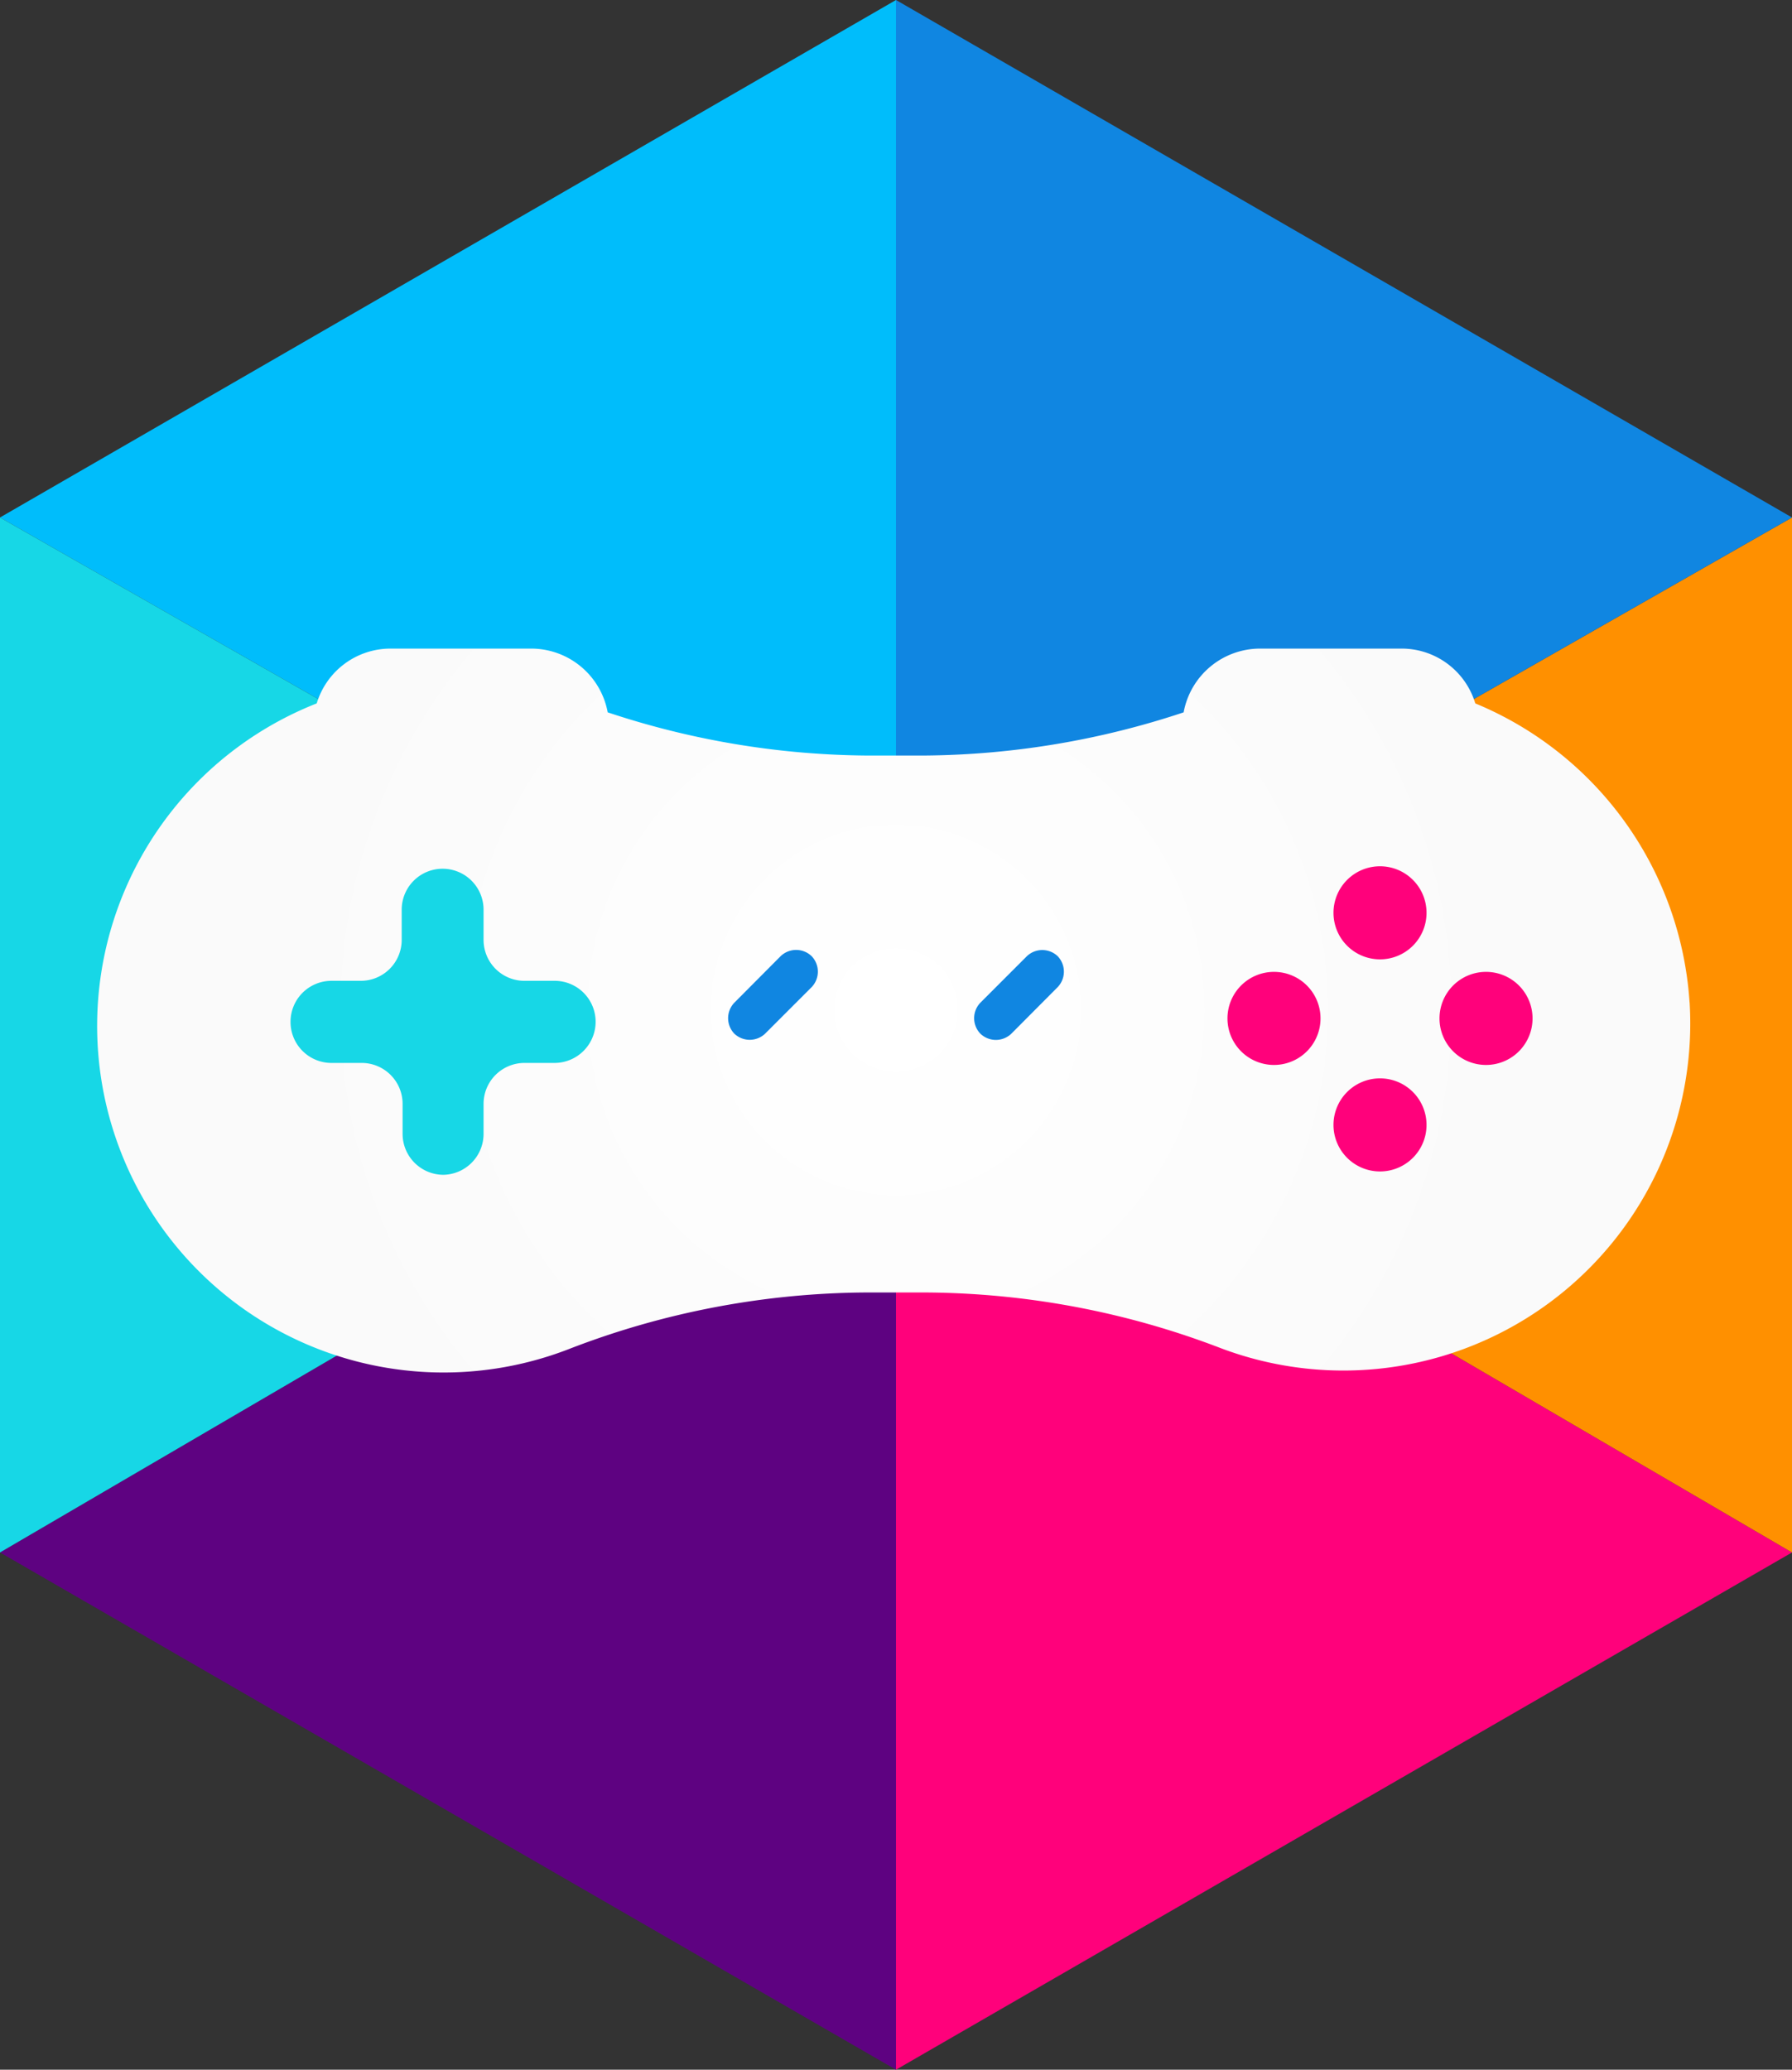 <svg id="OBJECTS" xmlns="http://www.w3.org/2000/svg" xmlns:xlink="http://www.w3.org/1999/xlink" viewBox="0 0 80.12 92.51"><rect x="0" y="0" width="80.12" height="92.51" fill="#333333" stroke="none"/><defs><style>.cls-1{fill:#5e0281;}.cls-2{fill:#ff017b;}.cls-3{fill:#ff9000;}.cls-4{fill:#1086e1;}.cls-5{fill:#00bdfb;}.cls-6{fill:#17d7e6;}.cls-7{fill:url(#radial-gradient);}</style><radialGradient id="radial-gradient" cx="91.44" cy="109.7" r="27.59" gradientUnits="userSpaceOnUse"><stop offset="0" stop-color="#fff"/><stop offset="1" stop-color="#fafafa"/></radialGradient></defs><polygon class="cls-1" points="40.06 92.51 40.06 45.98 0 69.39 40.06 92.51"/><polygon class="cls-2" points="40.06 45.98 80.12 69.39 40.06 92.51 40.06 45.98"/><polygon class="cls-3" points="40.06 45.98 80.12 23.13 80.12 69.39 40.06 45.98"/><polygon class="cls-4" points="40.06 45.98 40.06 0 80.12 23.13 40.06 45.98"/><polygon class="cls-5" points="40.06 0 40.06 45.98 0 23.13 40.06 0"/><polygon class="cls-6" points="0 23.13 40.06 45.98 0 69.39 0 23.13"/><path class="cls-7" d="M126.92,109.37A15.55,15.55,0,0,0,117.34,96,3.44,3.44,0,0,0,114,93.55h-6.29a3.48,3.48,0,0,0-3.41,2.85,37.56,37.56,0,0,1-11.56,1.93H90.1A37.55,37.55,0,0,1,78.55,96.4a3.48,3.48,0,0,0-3.41-2.85H68.85A3.45,3.45,0,0,0,65.54,96a15.49,15.49,0,0,0,11.35,28.83,37.36,37.36,0,0,1,13.21-2.5h2.68a37.36,37.36,0,0,1,13.21,2.5,15.51,15.51,0,0,0,20.93-15.5Z" transform="translate(-51.38 -64.56)"/><path class="cls-2" d="M115.16,105.36a2.08,2.08,0,1,1-2.08-2.08A2.08,2.08,0,0,1,115.16,105.36Z" transform="translate(-51.38 -64.56)"/><path class="cls-2" d="M115.16,114.84a2.08,2.08,0,1,1-2.08-2.08A2.08,2.08,0,0,1,115.16,114.84Z" transform="translate(-51.38 -64.56)"/><path class="cls-2" d="M108.34,108a2.08,2.08,0,1,1-2.08,2.08A2.08,2.08,0,0,1,108.34,108Z" transform="translate(-51.38 -64.56)"/><path class="cls-2" d="M117.82,108a2.08,2.08,0,1,1-2.08,2.08A2.08,2.08,0,0,1,117.82,108Z" transform="translate(-51.38 -64.56)"/><path class="cls-6" d="M76.21,108.4H74.87A1.83,1.83,0,0,1,73,106.57v-1.34a1.83,1.83,0,0,0-1.83-1.84h0a1.83,1.83,0,0,0-1.83,1.84v1.34a1.83,1.83,0,0,1-1.84,1.83H66.2a1.83,1.83,0,0,0-1.83,1.83h0a1.83,1.83,0,0,0,1.83,1.84h1.34a1.83,1.83,0,0,1,1.84,1.83v1.34a1.83,1.83,0,0,0,1.83,1.83h0A1.83,1.83,0,0,0,73,115.24V113.9a1.83,1.83,0,0,1,1.83-1.83h1.34a1.84,1.84,0,0,0,1.84-1.84h0A1.83,1.83,0,0,0,76.21,108.4Z" transform="translate(-51.38 -64.56)"/><path class="cls-4" d="M87.67,108.68l-2.08,2.08a1,1,0,0,1-1.38,0h0a1,1,0,0,1,0-1.38l2.07-2.08a1,1,0,0,1,1.39,0h0A1,1,0,0,1,87.67,108.68Z" transform="translate(-51.38 -64.56)"/><path class="cls-4" d="M98.67,108.68l-2.07,2.08a1,1,0,0,1-1.39,0h0a1,1,0,0,1,0-1.38l2.08-2.08a1,1,0,0,1,1.38,0h0A1,1,0,0,1,98.67,108.68Z" transform="translate(-51.38 -64.56)"/></svg>